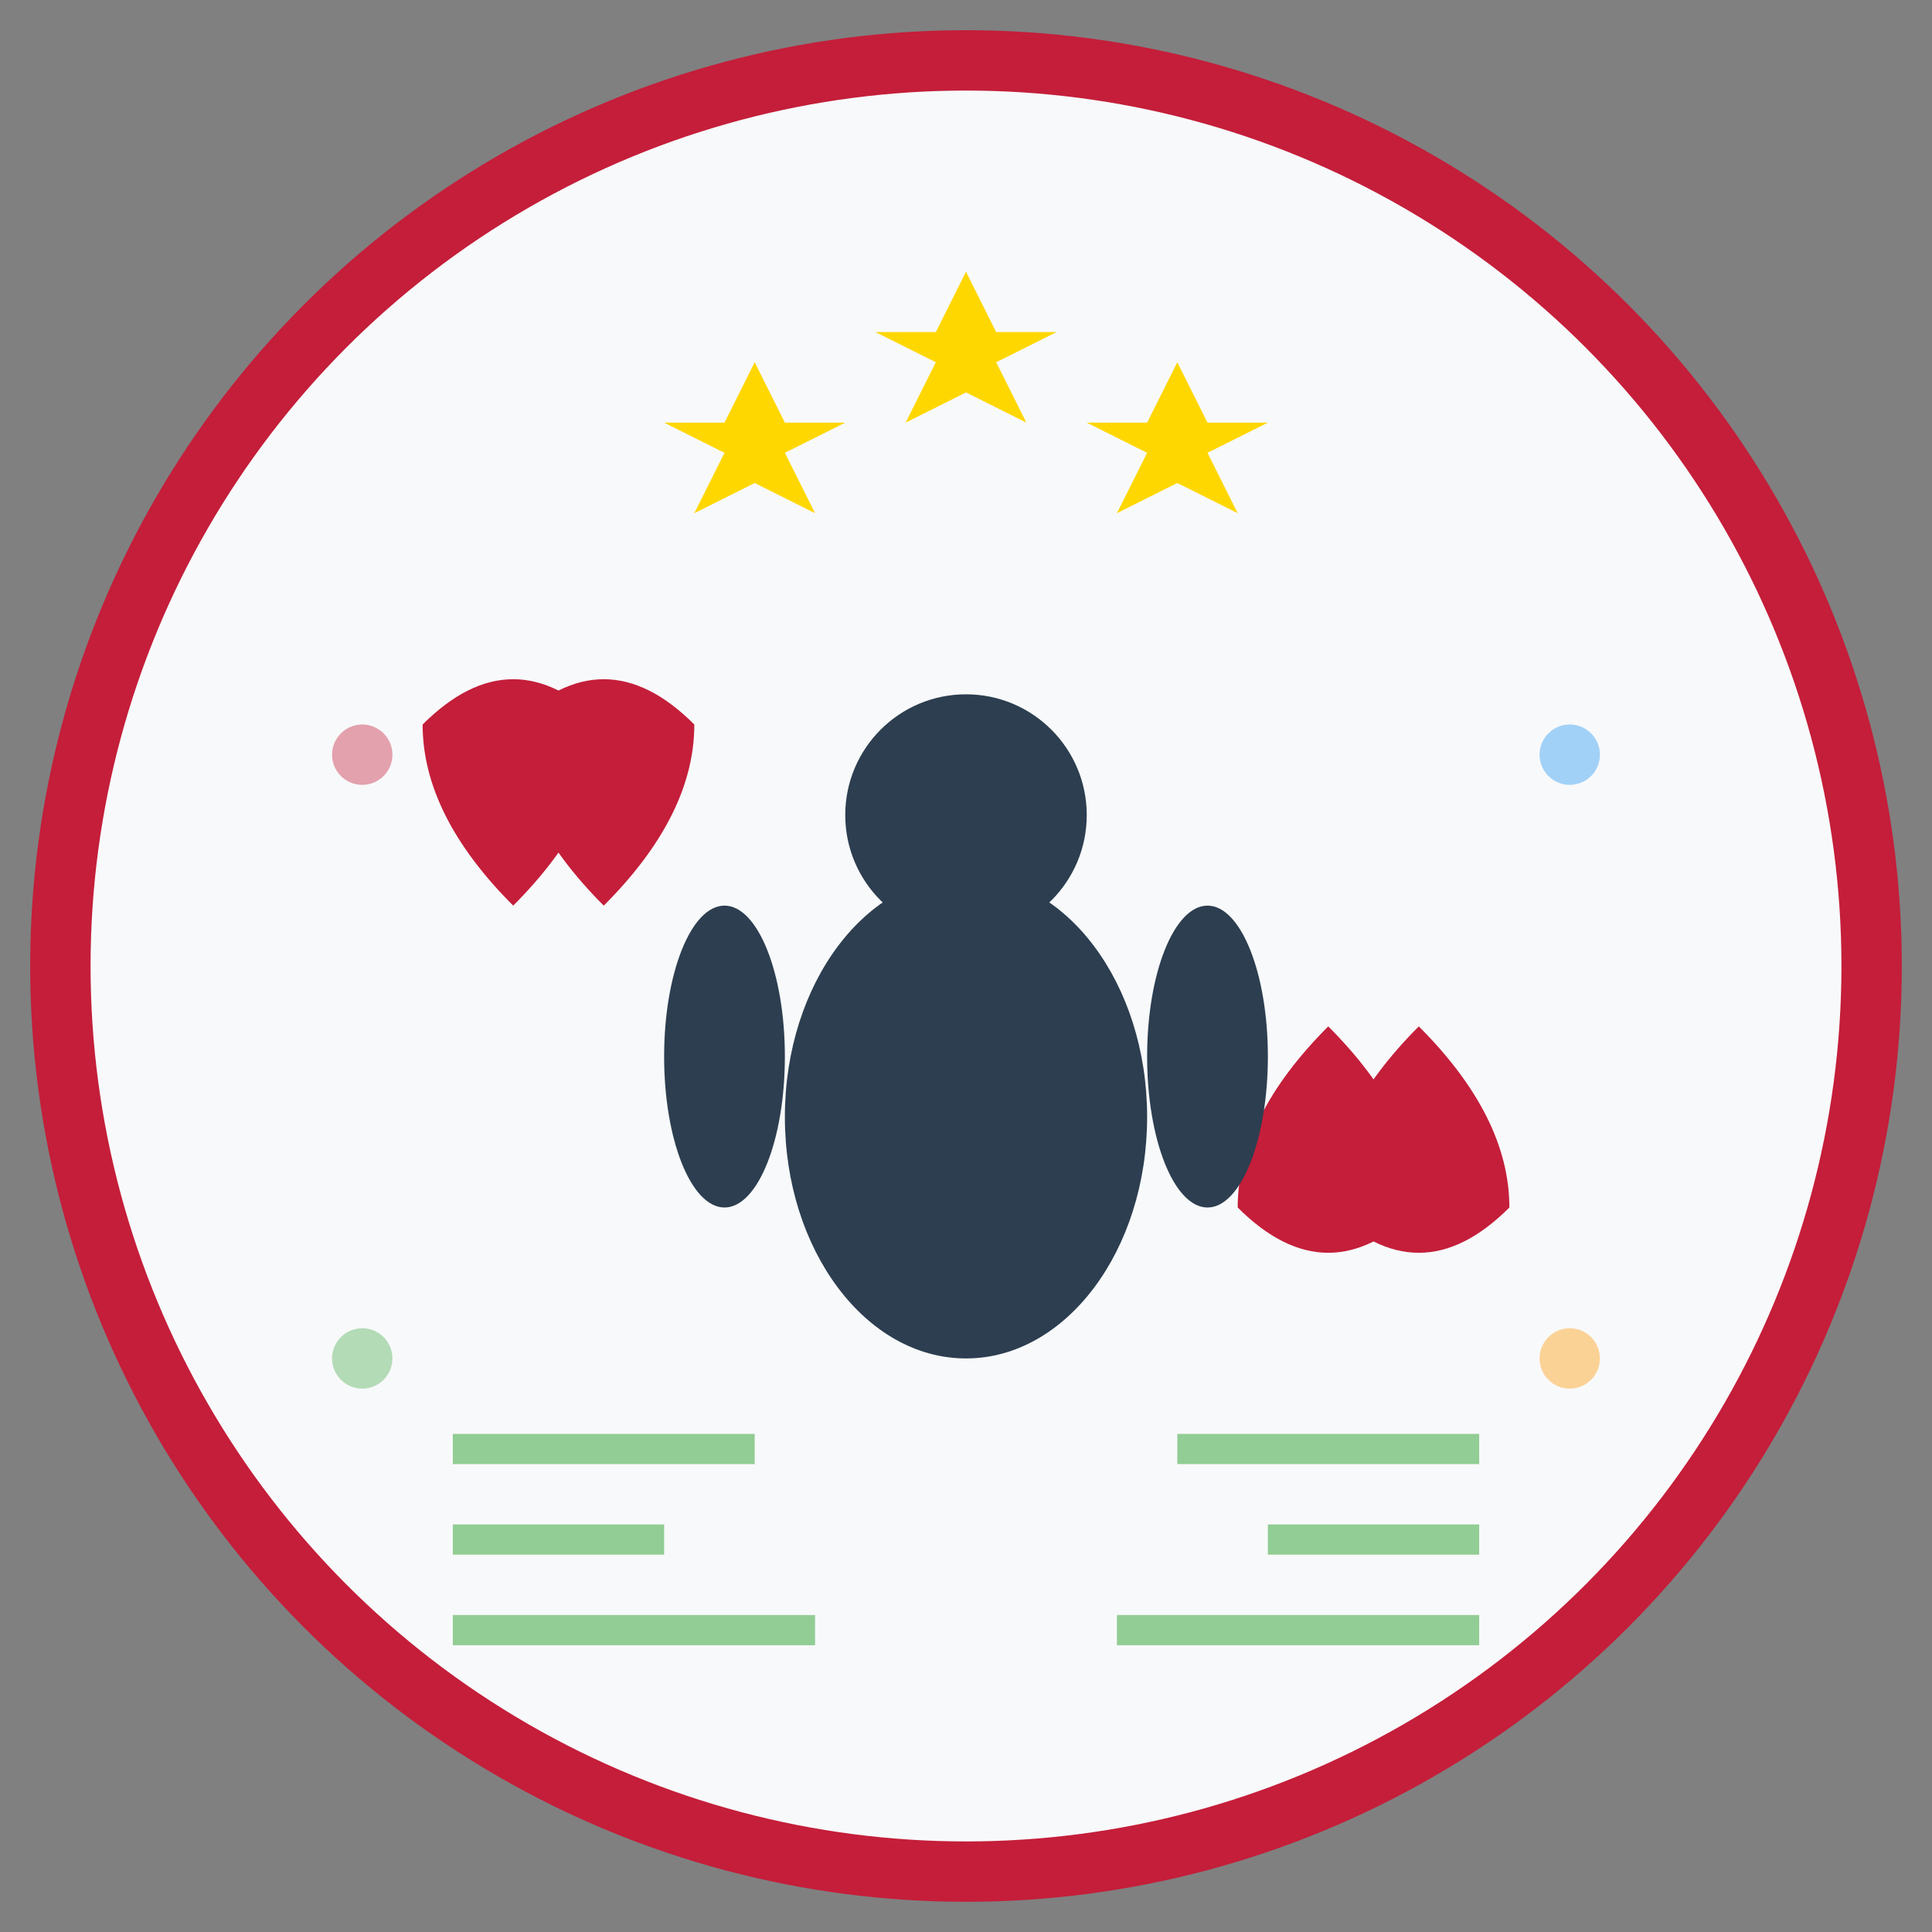 <svg width="64" height="64" viewBox="0 0 64 64" fill="none" xmlns="http://www.w3.org/2000/svg">
  <rect x="0" y="0" width="64" height="64" fill="#808080" stroke="none"/>
  <!-- Quote background -->
  <circle cx="32" cy="32" r="30" fill="#F8F9FA" stroke="#C41E3A" stroke-width="2"/>
  
  <!-- Quote marks -->
  <g transform="translate(20, 24)">
    <!-- Left quote mark -->
    <path d="M0 0 Q-3 -3 -6 0 Q-6 3 -3 6 Q0 3 0 0 Z M3 0 Q0 -3 -3 0 Q-3 3 0 6 Q3 3 3 0 Z" fill="#C41E3A"/>
  </g>
  
  <g transform="translate(44, 40) rotate(180)">
    <!-- Right quote mark -->
    <path d="M0 0 Q-3 -3 -6 0 Q-6 3 -3 6 Q0 3 0 0 Z M3 0 Q0 -3 -3 0 Q-3 3 0 6 Q3 3 3 0 Z" fill="#C41E3A"/>
  </g>
  
  <!-- Person silhouette -->
  <g transform="translate(32, 35)">
    <!-- Head -->
    <circle cx="0" cy="-8" r="4" fill="#2C3E50"/>
    
    <!-- Body -->
    <ellipse cx="0" cy="2" rx="6" ry="8" fill="#2C3E50"/>
    
    <!-- Arms -->
    <ellipse cx="-8" cy="0" rx="2" ry="5" fill="#2C3E50"/>
    <ellipse cx="8" cy="0" rx="2" ry="5" fill="#2C3E50"/>
  </g>
  
  <!-- Stars for rating/success -->
  <g transform="translate(25, 15)" fill="#FFD700">
    <polygon points="0,-3 1,-1 3,-1 1,0 2,2 0,1 -2,2 -1,0 -3,-1 -1,-1" />
  </g>
  
  <g transform="translate(32, 12)" fill="#FFD700">
    <polygon points="0,-3 1,-1 3,-1 1,0 2,2 0,1 -2,2 -1,0 -3,-1 -1,-1" />
  </g>
  
  <g transform="translate(39, 15)" fill="#FFD700">
    <polygon points="0,-3 1,-1 3,-1 1,0 2,2 0,1 -2,2 -1,0 -3,-1 -1,-1" />
  </g>
  
  <!-- Speech lines -->
  <g stroke="#4CAF50" stroke-width="1" opacity="0.6">
    <line x1="15" y1="48" x2="25" y2="48"/>
    <line x1="15" y1="51" x2="22" y2="51"/>
    <line x1="15" y1="54" x2="27" y2="54"/>
  </g>
  
  <g stroke="#4CAF50" stroke-width="1" opacity="0.6">
    <line x1="39" y1="48" x2="49" y2="48"/>
    <line x1="42" y1="51" x2="49" y2="51"/>
    <line x1="37" y1="54" x2="49" y2="54"/>
  </g>
  
  <!-- Decorative elements -->
  <circle cx="12" cy="25" r="1" fill="#C41E3A" opacity="0.4"/>
  <circle cx="52" cy="25" r="1" fill="#2196F3" opacity="0.4"/>
  <circle cx="12" cy="45" r="1" fill="#4CAF50" opacity="0.4"/>
  <circle cx="52" cy="45" r="1" fill="#FF9800" opacity="0.4"/>
</svg>
